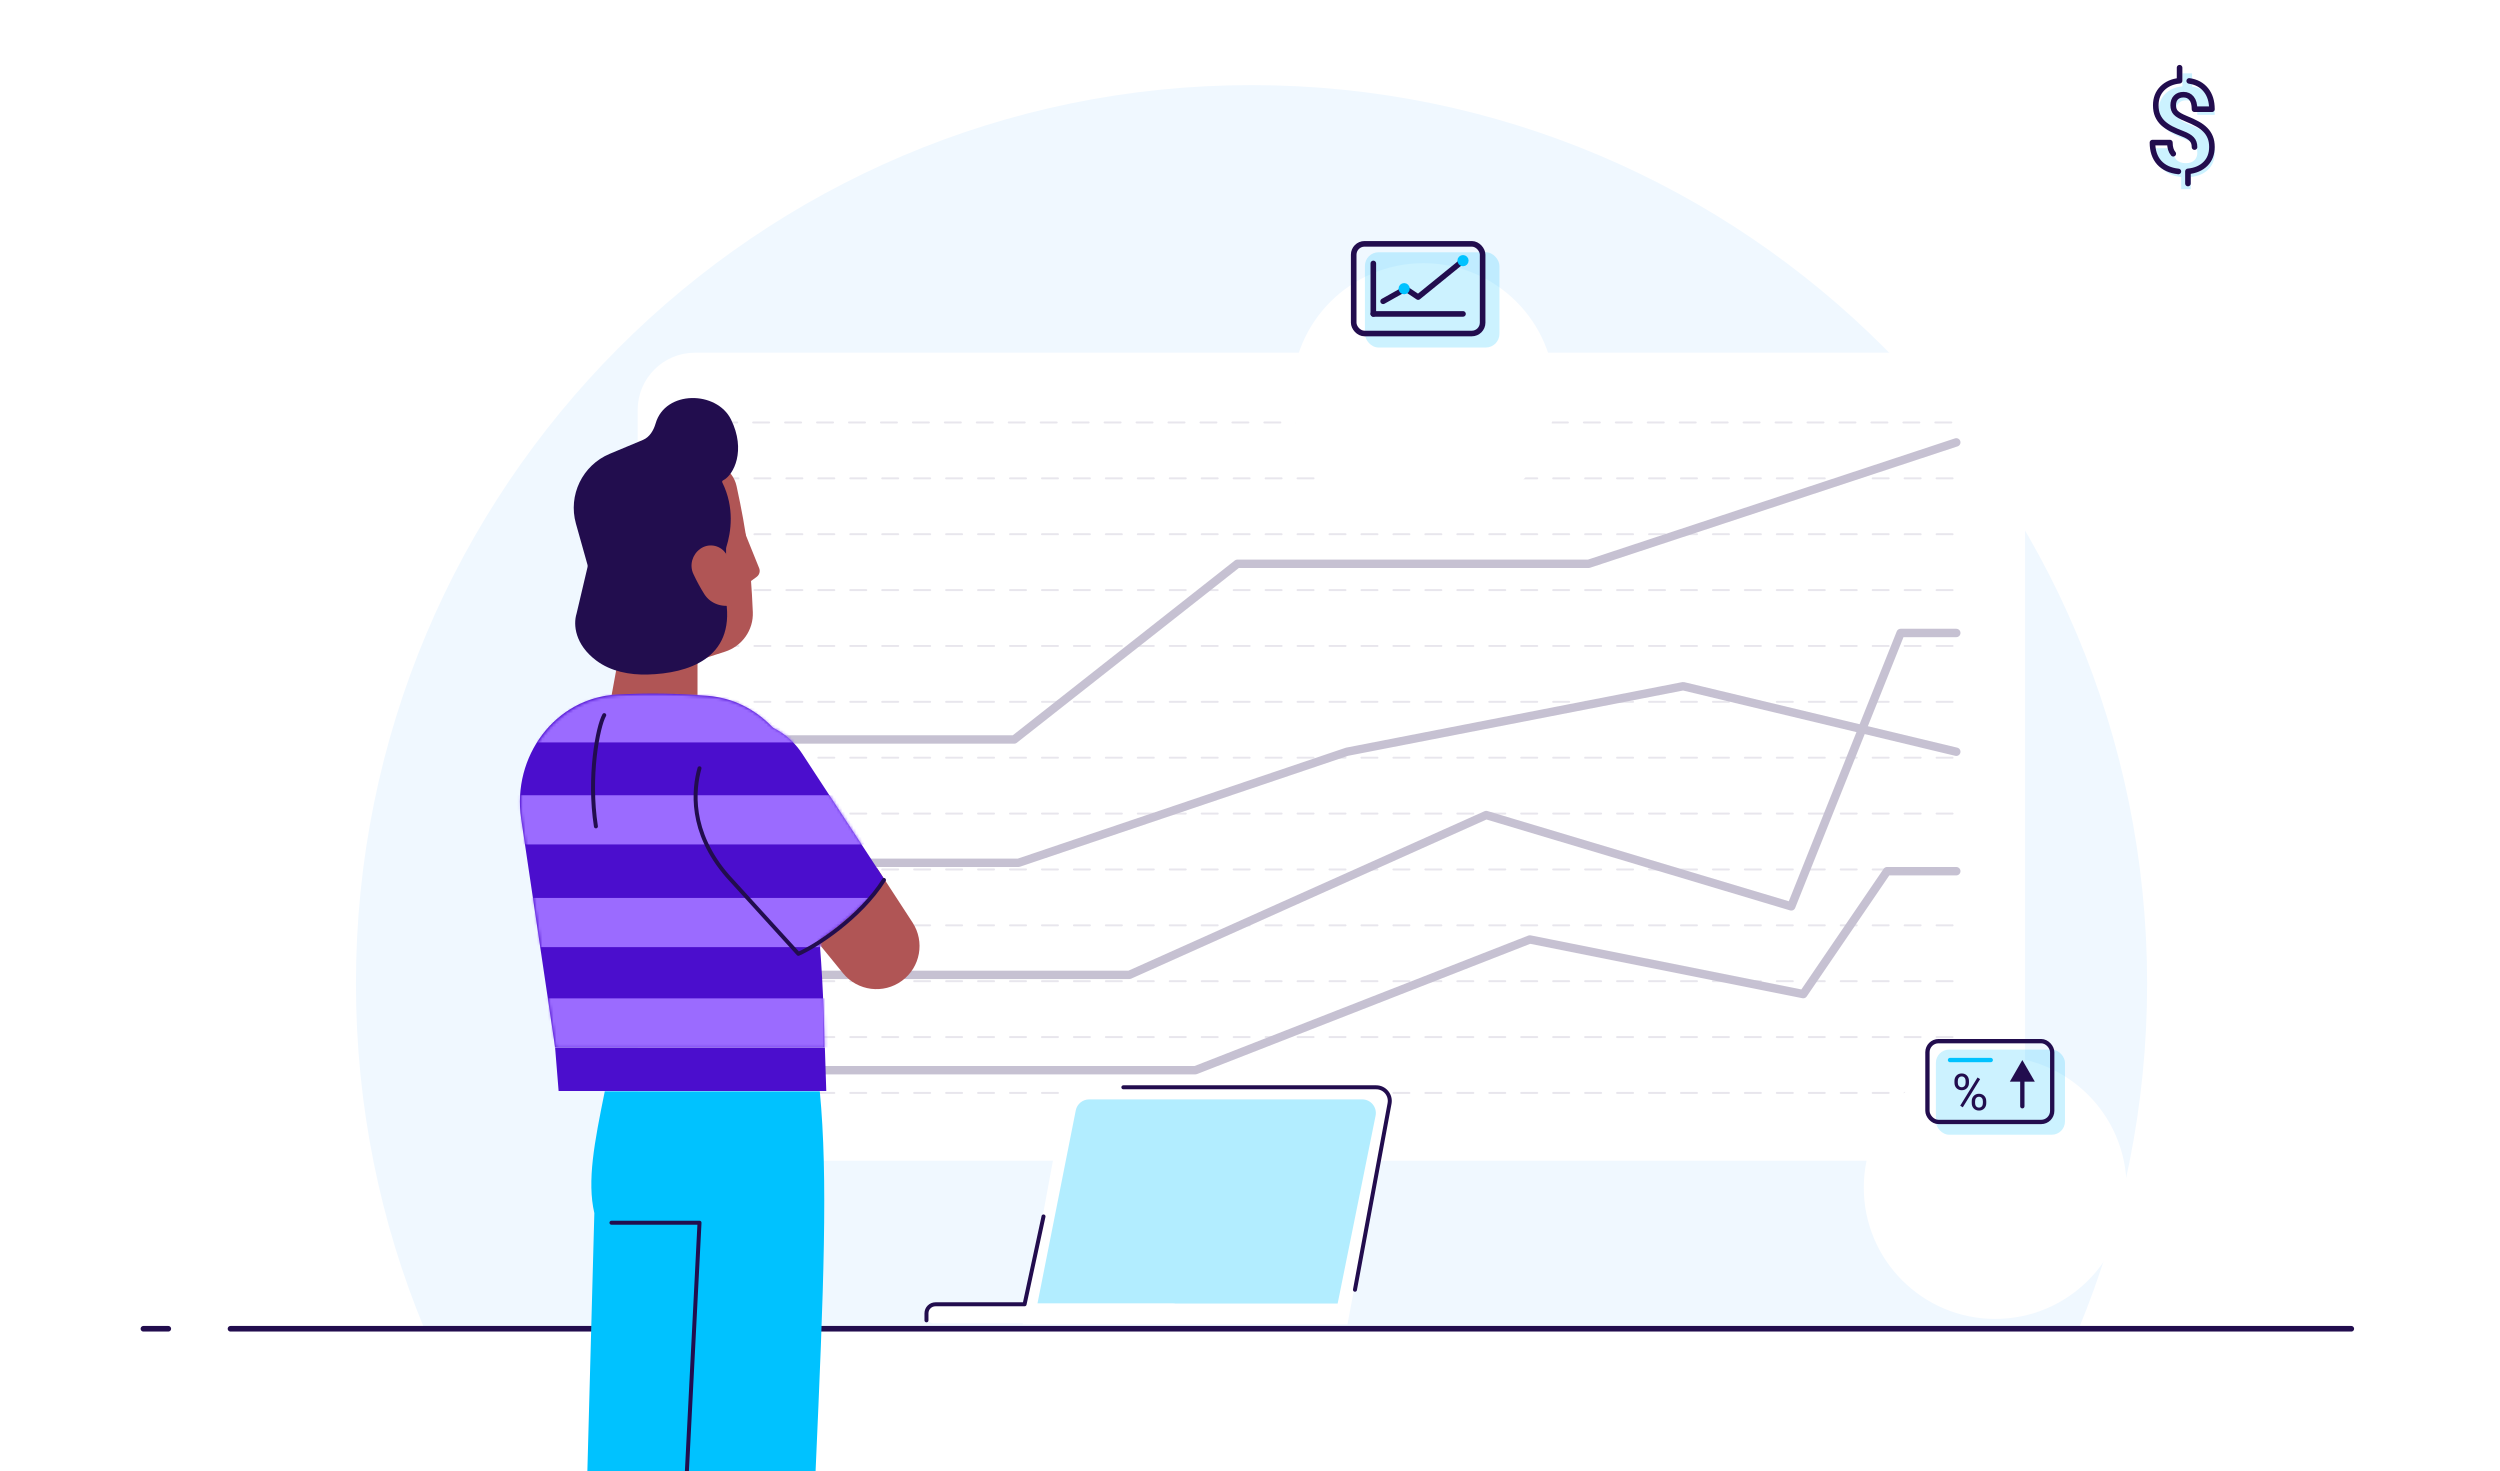 <svg width="892" height="525" viewBox="0 0 892 525" fill="none" xmlns="http://www.w3.org/2000/svg">
<g clip-path="url(#clip0_2408_146651)">
<g clip-path="url(#clip1_2408_146651)">
<path fill-rule="evenodd" clip-rule="evenodd" d="M741.674 474.101C757.406 436.189 766.093 394.595 766.093 350.966C766.093 173.906 623.027 30.37 446.546 30.37C270.066 30.37 127 173.906 127 350.966C127 394.595 135.687 436.189 151.419 474.101H741.674Z" fill="#F0F8FF"/>
<path d="M82.24 474.102H838.943" stroke="#220D4E" stroke-width="2" stroke-linecap="round" stroke-linejoin="round"/>
<path d="M51.173 474.102H60.049" stroke="#220D4E" stroke-width="2" stroke-linecap="round" stroke-linejoin="round"/>
<g filter="url(#filter0_d_2408_146651)">
<rect x="227.516" y="119.706" width="495.026" height="288.303" rx="20.452" fill="white"/>
<path d="M253 257.706H361.882L441.489 195.034H566.81L698 151.706" stroke="#C6C1D2" stroke-width="3" stroke-linecap="round" stroke-linejoin="round"/>
<path d="M253 301.706H363.41L480.618 262.085L600.553 238.706L698 262.085" stroke="#C6C1D2" stroke-width="3" stroke-linecap="round" stroke-linejoin="round"/>
<path d="M253 375.706H426.525L545.841 329.069L643.4 348.559L673.314 304.706H698" stroke="#C6C1D2" stroke-width="3" stroke-linecap="round" stroke-linejoin="round"/>
<path d="M253 341.706H402.935L530.271 284.672L639.124 317.263L678.146 219.706H698" stroke="#C6C1D2" stroke-width="3" stroke-linecap="round" stroke-linejoin="round"/>
<g opacity="0.4">
<line x1="696.226" y1="144.605" x2="252.865" y2="144.604" stroke="#C6C1D2" stroke-width="0.712" stroke-linecap="round" stroke-linejoin="round" stroke-dasharray="5.7 5.7"/>
<line x1="696.676" y1="164.539" x2="252.415" y2="164.539" stroke="#C6C1D2" stroke-width="0.712" stroke-linecap="round" stroke-linejoin="round" stroke-dasharray="5.7 5.7"/>
<line x1="696.676" y1="184.474" x2="252.415" y2="184.474" stroke="#C6C1D2" stroke-width="0.712" stroke-linecap="round" stroke-linejoin="round" stroke-dasharray="5.7 5.7"/>
<line x1="696.676" y1="204.409" x2="252.415" y2="204.409" stroke="#C6C1D2" stroke-width="0.712" stroke-linecap="round" stroke-linejoin="round" stroke-dasharray="5.7 5.7"/>
<line x1="696.676" y1="224.344" x2="252.415" y2="224.344" stroke="#C6C1D2" stroke-width="0.712" stroke-linecap="round" stroke-linejoin="round" stroke-dasharray="5.7 5.7"/>
<line x1="696.676" y1="244.279" x2="252.415" y2="244.279" stroke="#C6C1D2" stroke-width="0.712" stroke-linecap="round" stroke-linejoin="round" stroke-dasharray="5.7 5.7"/>
<line x1="696.676" y1="264.213" x2="252.415" y2="264.213" stroke="#C6C1D2" stroke-width="0.712" stroke-linecap="round" stroke-linejoin="round" stroke-dasharray="5.7 5.7"/>
<line x1="696.676" y1="284.148" x2="252.415" y2="284.148" stroke="#C6C1D2" stroke-width="0.712" stroke-linecap="round" stroke-linejoin="round" stroke-dasharray="5.7 5.7"/>
<line x1="696.676" y1="304.083" x2="252.415" y2="304.083" stroke="#C6C1D2" stroke-width="0.712" stroke-linecap="round" stroke-linejoin="round" stroke-dasharray="5.7 5.7"/>
<line x1="696.676" y1="324.018" x2="252.415" y2="324.018" stroke="#C6C1D2" stroke-width="0.712" stroke-linecap="round" stroke-linejoin="round" stroke-dasharray="5.7 5.7"/>
<line x1="696.676" y1="343.953" x2="252.415" y2="343.953" stroke="#C6C1D2" stroke-width="0.712" stroke-linecap="round" stroke-linejoin="round" stroke-dasharray="5.7 5.7"/>
<line x1="696.676" y1="363.887" x2="252.415" y2="363.887" stroke="#C6C1D2" stroke-width="0.712" stroke-linecap="round" stroke-linejoin="round" stroke-dasharray="5.7 5.7"/>
<line x1="696.676" y1="383.822" x2="252.415" y2="383.822" stroke="#C6C1D2" stroke-width="0.712" stroke-linecap="round" stroke-linejoin="round" stroke-dasharray="5.7 5.7"/>
</g>
</g>
<path d="M379.79 391.928C380.216 389.62 382.228 387.946 384.575 387.946H490.827C493.876 387.946 496.173 390.716 495.609 393.712L480.781 472.515H364.896L379.79 391.928Z" fill="white"/>
<path d="M383.836 396.182C384.288 393.904 386.287 392.263 388.609 392.263H486.038C489.112 392.263 491.416 395.079 490.808 398.092L477.277 465.09H370.168L383.836 396.182Z" fill="#B2EDFF"/>
<rect x="330" y="465.127" width="91.73" height="7.047" rx="3.214" fill="white"/>
<path d="M400.815 387.946H491.012C494.055 387.946 496.352 390.708 495.796 393.7L483.452 460.182M330.563 471.097V468.586C330.563 466.811 332.002 465.372 333.777 465.372H365.569L372.326 434.026" stroke="#220D4E" stroke-width="1.426" stroke-linecap="round" stroke-linejoin="round"/>
<path d="M268.607 218.41C267.894 201.237 266.445 190.194 262.817 173.468C261.46 167.208 254.988 163.527 248.874 165.437L220.899 233.414L218.007 249.209H248.874V235.665L258.642 232.536C264.753 230.58 268.872 224.821 268.607 218.41Z" fill="#B05555"/>
<path d="M270.87 202.727L264.269 186.375L264.27 209.998L269.993 205.813C270.958 205.106 271.319 203.839 270.87 202.727Z" fill="#B05555"/>
<path d="M217.547 161.923L229.405 156.965C231.797 155.965 233.201 153.573 233.924 151.084C237.398 139.106 255.749 139.372 260.834 149.688C266.22 160.615 261.879 169.478 257.973 171.409C257.709 171.539 257.582 171.861 257.713 172.126C262.162 181.133 260.843 189.862 259.142 195.251C259.092 195.411 259.066 195.576 259.066 195.744V214.331C259.066 214.412 259.073 214.497 259.085 214.577C262.14 235.079 245.373 240.269 231.158 240.67C224.654 240.854 217.95 239.583 212.746 235.676C205.148 229.97 204.491 222.906 205.713 218.953L209.635 202.322C209.697 202.057 209.691 201.781 209.618 201.519L205.494 186.852C202.637 176.691 207.808 165.995 217.547 161.923Z" fill="#220D4E"/>
<path d="M258.778 197.203L261.377 200.682L266.102 214.388L262.415 215.631C258.278 217.026 253.627 215.674 251.3 211.98C249.864 209.701 248.652 207.453 247.407 204.816C245.911 201.646 246.997 197.886 249.839 195.834C252.693 193.774 256.672 194.384 258.778 197.203Z" fill="#B05555"/>
<path d="M252.521 248.269C241.399 247.379 231.101 247.256 220.244 247.808C197.967 248.941 182.668 270.015 185.943 292.08L198.058 373.693H294.179C293.694 338.334 290.493 314.031 286.16 281.759C283.794 264.137 270.245 249.686 252.521 248.269Z" fill="#4B0ECD"/>
<path d="M199.314 389.279L198.057 373.779H294.314L294.814 389.279H199.314Z" fill="#4B0ECD"/>
<path d="M300.809 347.272L285.79 328.872L313.014 309.829L325.602 329.164C330.046 335.992 328.393 345.101 321.833 349.931C315.236 354.788 305.989 353.619 300.809 347.272Z" fill="#B05555"/>
<path d="M274.626 343.979L242.663 298.33C234.768 287.054 236.909 271.597 247.573 262.893C259.666 253.022 277.646 255.804 286.19 268.868L315.921 314.328C302.161 328.921 289.831 339.082 274.626 343.979Z" fill="#4B0ECD"/>
<path d="M292.5 389.376H215.788C212.06 407.696 209.409 421.362 212.06 432.846L209.569 525.009H290.994C293.916 459.038 295.469 420.311 292.5 389.376Z" fill="#00C2FF"/>
<mask id="mask0_2408_146651" style="mask-type:alpha" maskUnits="userSpaceOnUse" x="185" y="247" width="132" height="127">
<path fill-rule="evenodd" clip-rule="evenodd" d="M220.561 248.108C231.361 247.561 241.61 247.684 252.675 248.567C261.62 249.28 269.501 253.314 275.419 259.401C279.702 261.391 283.511 264.568 286.308 268.849L316.044 314.359C307.998 322.899 300.441 329.923 292.513 335.264C293.484 347.139 294.119 359.564 294.314 373.779H198.344L186.259 292.377C182.983 270.312 198.283 249.235 220.561 248.108Z" fill="#4B0ECD"/>
</mask>
<g mask="url(#mask0_2408_146651)">
<path d="M154.329 256.12H396.91M153.927 292.519H396.508M154.329 329.159H396.91M154.329 364.996H396.91" stroke="#9B6BFF" stroke-width="17.55"/>
</g>
<path d="M249.584 274.118C247.495 281.457 245.807 296.729 259.628 312.606L284.858 340.328C290.884 337.73 306.906 327.471 315.391 313.972M215.595 255.155C213.292 259.199 209.858 277.107 212.622 294.849M218.166 436.267H249.584L245.084 524.895" stroke="#220D4E" stroke-width="1.426" stroke-linecap="round" stroke-linejoin="round"/>
</g>
<g filter="url(#filter1_d_2408_146651)">
<path d="M665 387.843C665 361.972 686.012 341 711.883 341C737.753 341 758.765 361.972 758.765 387.843C758.765 413.713 737.753 434.685 711.883 434.685C686.012 434.685 665 413.713 665 387.843Z" fill="white"/>
</g>
<rect opacity="0.2" x="690.726" y="374.492" width="46.059" height="30.379" rx="4.73" fill="#00C2FF"/>
<rect x="687.713" y="371.479" width="44.516" height="28.836" rx="3.958" stroke="#220D4E" stroke-width="1.543"/>
<path d="M697.348 385.667C697.348 384.895 697.588 384.258 698.069 383.757C698.556 383.256 699.179 383.006 699.938 383.006C700.709 383.006 701.332 383.259 701.807 383.766C702.288 384.267 702.528 384.919 702.528 385.72V386.348C702.528 387.126 702.285 387.762 701.798 388.258C701.317 388.747 700.703 388.991 699.956 388.991C699.202 388.991 698.579 388.747 698.087 388.258C697.594 387.762 697.348 387.105 697.348 386.286V385.667ZM698.547 386.348C698.547 386.808 698.675 387.188 698.93 387.488C699.185 387.783 699.527 387.93 699.956 387.93C700.367 387.93 700.697 387.786 700.946 387.497C701.201 387.208 701.329 386.813 701.329 386.312V385.667C701.329 385.207 701.204 384.827 700.955 384.527C700.706 384.226 700.367 384.076 699.938 384.076C699.509 384.076 699.17 384.226 698.921 384.527C698.672 384.827 698.547 385.219 698.547 385.702V386.348ZM703.511 392.908C703.511 392.136 703.751 391.502 704.232 391.007C704.719 390.506 705.342 390.256 706.101 390.256C706.86 390.256 707.483 390.503 707.97 390.998C708.457 391.493 708.7 392.151 708.7 392.97V393.598C708.7 394.37 708.457 395.006 707.97 395.507C707.489 396.002 706.872 396.25 706.118 396.25C705.365 396.25 704.742 396.005 704.25 395.516C703.757 395.021 703.511 394.364 703.511 393.545V392.908ZM704.71 393.598C704.71 394.063 704.838 394.446 705.093 394.747C705.348 395.042 705.69 395.189 706.118 395.189C706.536 395.189 706.869 395.045 707.118 394.756C707.367 394.461 707.492 394.063 707.492 393.562V392.908C707.492 392.442 707.364 392.062 707.109 391.767C706.86 391.473 706.524 391.325 706.101 391.325C705.69 391.325 705.353 391.473 705.093 391.767C704.838 392.056 704.71 392.448 704.71 392.943V393.598ZM700.321 395.092L699.408 394.508L705.588 384.447L706.501 385.03L700.321 395.092Z" fill="#220D4E"/>
<path d="M720.795 394.717C720.795 395.143 721.141 395.489 721.567 395.489C721.993 395.489 722.339 395.143 722.339 394.717H720.795ZM721.567 378.221L717.112 385.938H726.022L721.567 378.221ZM722.339 394.717V385.166H720.795V394.717H722.339Z" fill="#220D4E"/>
<path d="M695.761 378.221H710.297" stroke="#00C2FF" stroke-width="1.543" stroke-linecap="round"/>
<g filter="url(#filter2_d_2408_146651)">
<path d="M461 104.843C461 78.972 482.012 58 507.883 58C533.753 58 554.765 78.972 554.765 104.843C554.765 130.713 533.753 151.685 507.883 151.685C482.012 151.685 461 130.713 461 104.843Z" fill="white"/>
</g>
<rect opacity="0.2" x="487" y="90" width="48" height="34" rx="4.876" fill="#00C2FF"/>
<rect x="483" y="87" width="46" height="32" rx="3.876" stroke="#220D4E" stroke-width="2"/>
<path d="M490 112L522 112" stroke="#220D4E" stroke-width="2" stroke-linecap="round" stroke-linejoin="round"/>
<path d="M493.5 107.5L501.5 103L506 106L522 93" stroke="#220D4E" stroke-width="2" stroke-linecap="round" stroke-linejoin="round"/>
<path d="M522 94C522.552 94 523 93.552 523 93C523 92.448 522.552 92 522 92C521.448 92 521 92.448 521 93C521 93.552 521.448 94 522 94Z" stroke="#00C2FF" stroke-width="2"/>
<path d="M501 104C501.552 104 502 103.552 502 103C502 102.448 501.552 102 501 102C500.448 102 500 102.448 500 103C500 103.552 500.448 104 501 104Z" stroke="#00C2FF" stroke-width="2"/>
<path d="M490 112L490 94" stroke="#220D4E" stroke-width="2" stroke-linecap="round" stroke-linejoin="round"/>
<g filter="url(#filter3_d_2408_146651)">
<circle cx="46.5" cy="46.5" r="46.5" transform="matrix(1 0 0 -1 733 92)" fill="white"/>
</g>
<path opacity="0.2" d="M784.005 54.486C784.005 53.299 783.676 52.357 783.016 51.662C782.371 50.953 781.268 50.301 779.706 49.707C778.144 49.113 776.796 48.527 775.664 47.947C774.532 47.353 773.557 46.68 772.741 45.927C771.938 45.159 771.307 44.261 770.849 43.233C770.405 42.205 770.182 40.981 770.182 39.562C770.182 37.114 770.956 35.108 772.504 33.544C774.052 31.98 776.109 31.068 778.674 30.807V26.158H782.113V30.872C784.65 31.234 786.635 32.306 788.068 34.087C789.501 35.854 790.218 38.15 790.218 40.974H784.005C784.005 39.236 783.647 37.94 782.93 37.085C782.228 36.216 781.282 35.782 780.093 35.782C778.918 35.782 778.007 36.122 777.363 36.803C776.718 37.469 776.395 38.396 776.395 39.584C776.395 40.684 776.71 41.568 777.341 42.234C777.972 42.9 779.14 43.581 780.845 44.276C782.565 44.971 783.977 45.63 785.08 46.253C786.184 46.861 787.115 47.556 787.875 48.338C788.634 49.106 789.215 49.989 789.616 50.989C790.017 51.974 790.218 53.125 790.218 54.443C790.218 56.905 789.458 58.904 787.939 60.439C786.42 61.974 784.328 62.879 781.662 63.154V67.477H778.244V63.176C775.306 62.857 773.027 61.807 771.408 60.026C769.803 58.23 769 55.848 769 52.879H775.213C775.213 54.602 775.614 55.927 776.417 56.854C777.234 57.767 778.402 58.223 779.921 58.223C781.182 58.223 782.178 57.89 782.909 57.224C783.64 56.543 784.005 55.63 784.005 54.486Z" fill="#00C2FF"/>
<path d="M783.005 52.486C783.005 51.299 782.676 50.357 782.016 49.662C781.371 48.953 780.268 48.301 778.706 47.707C777.144 47.113 775.796 46.527 774.664 45.947C773.532 45.353 772.557 44.68 771.741 43.927C770.938 43.159 770.307 42.261 769.849 41.233C769.405 40.205 769.182 38.981 769.182 37.562C769.182 35.114 769.956 33.108 771.504 31.544C773.052 29.98 775.109 29.068 777.674 28.807V24.158M781.113 28.872C783.65 29.234 785.635 30.306 787.068 32.087C788.501 33.854 789.218 36.15 789.218 38.974H783.005C783.005 37.236 782.647 35.94 781.93 35.085C781.228 34.216 780.282 33.782 779.093 33.782C777.918 33.782 777.007 34.122 776.363 34.803C775.718 35.469 775.395 36.396 775.395 37.584C775.395 38.684 775.71 39.568 776.341 40.234C776.972 40.9 778.14 41.581 779.845 42.276C781.565 42.971 782.977 43.63 784.08 44.253C785.184 44.861 786.115 45.556 786.875 46.338C787.634 47.106 788.215 47.989 788.616 48.989C789.017 49.974 789.218 51.125 789.218 52.443C789.218 54.905 788.458 56.904 786.939 58.439C785.42 59.974 783.328 60.879 780.662 61.154V65.477M777.244 61.176C774.306 60.857 772.027 59.807 770.408 58.026C768.803 56.23 768 53.848 768 50.879H774.213C774.213 52.602 774.614 53.927 775.417 54.854" stroke="#220D4E" stroke-width="2" stroke-linecap="round" stroke-linejoin="round"/>
</g>
<defs>
<filter id="filter0_d_2408_146651" x="220.358" y="118.683" width="509.343" height="302.62" filterUnits="userSpaceOnUse" color-interpolation-filters="sRGB">
<feFlood flood-opacity="0" result="BackgroundImageFix"/>
<feColorMatrix in="SourceAlpha" type="matrix" values="0 0 0 0 0 0 0 0 0 0 0 0 0 0 0 0 0 0 127 0" result="hardAlpha"/>
<feMorphology radius="3.068" operator="erode" in="SourceAlpha" result="effect1_dropShadow_2408_146651"/>
<feOffset dy="6.136"/>
<feGaussianBlur stdDeviation="5.113"/>
<feColorMatrix type="matrix" values="0 0 0 0 0.097 0 0 0 0 0.08 0 0 0 0 0.2 0 0 0 0.1 0"/>
<feBlend mode="normal" in2="BackgroundImageFix" result="effect1_dropShadow_2408_146651"/>
<feBlend mode="normal" in="SourceGraphic" in2="effect1_dropShadow_2408_146651" result="shape"/>
</filter>
<filter id="filter1_d_2408_146651" x="641.063" y="341" width="141.639" height="153.527" filterUnits="userSpaceOnUse" color-interpolation-filters="sRGB">
<feFlood flood-opacity="0" result="BackgroundImageFix"/>
<feColorMatrix in="SourceAlpha" type="matrix" values="0 0 0 0 0 0 0 0 0 0 0 0 0 0 0 0 0 0 127 0" result="hardAlpha"/>
<feOffset dy="35.905"/>
<feGaussianBlur stdDeviation="11.968"/>
<feColorMatrix type="matrix" values="0 0 0 0 0.097 0 0 0 0 0.08 0 0 0 0 0.2 0 0 0 0.06 0"/>
<feBlend mode="normal" in2="BackgroundImageFix" result="effect1_dropShadow_2408_146651"/>
<feBlend mode="normal" in="SourceGraphic" in2="effect1_dropShadow_2408_146651" result="shape"/>
</filter>
<filter id="filter2_d_2408_146651" x="437.063" y="58" width="141.639" height="153.527" filterUnits="userSpaceOnUse" color-interpolation-filters="sRGB">
<feFlood flood-opacity="0" result="BackgroundImageFix"/>
<feColorMatrix in="SourceAlpha" type="matrix" values="0 0 0 0 0 0 0 0 0 0 0 0 0 0 0 0 0 0 127 0" result="hardAlpha"/>
<feOffset dy="35.905"/>
<feGaussianBlur stdDeviation="11.968"/>
<feColorMatrix type="matrix" values="0 0 0 0 0.097 0 0 0 0 0.08 0 0 0 0 0.2 0 0 0 0.06 0"/>
<feBlend mode="normal" in2="BackgroundImageFix" result="effect1_dropShadow_2408_146651"/>
<feBlend mode="normal" in="SourceGraphic" in2="effect1_dropShadow_2408_146651" result="shape"/>
</filter>
<filter id="filter3_d_2408_146651" x="705.008" y="-5.665" width="148.985" height="148.985" filterUnits="userSpaceOnUse" color-interpolation-filters="sRGB">
<feFlood flood-opacity="0" result="BackgroundImageFix"/>
<feColorMatrix in="SourceAlpha" type="matrix" values="0 0 0 0 0 0 0 0 0 0 0 0 0 0 0 0 0 0 127 0" result="hardAlpha"/>
<feOffset dy="23.327"/>
<feGaussianBlur stdDeviation="13.996"/>
<feColorMatrix type="matrix" values="0 0 0 0 0 0 0 0 0 0.2 0 0 0 0 0.388 0 0 0 0.08 0"/>
<feBlend mode="normal" in2="BackgroundImageFix" result="effect1_dropShadow_2408_146651"/>
<feBlend mode="normal" in="SourceGraphic" in2="effect1_dropShadow_2408_146651" result="shape"/>
</filter>
<clipPath id="clip0_2408_146651">
<rect width="891.176" height="525" fill="white"/>
</clipPath>
<clipPath id="clip1_2408_146651">
<rect width="1016.33" height="694.439" fill="white" transform="translate(-62 -85)"/>
</clipPath>
</defs>
</svg>
